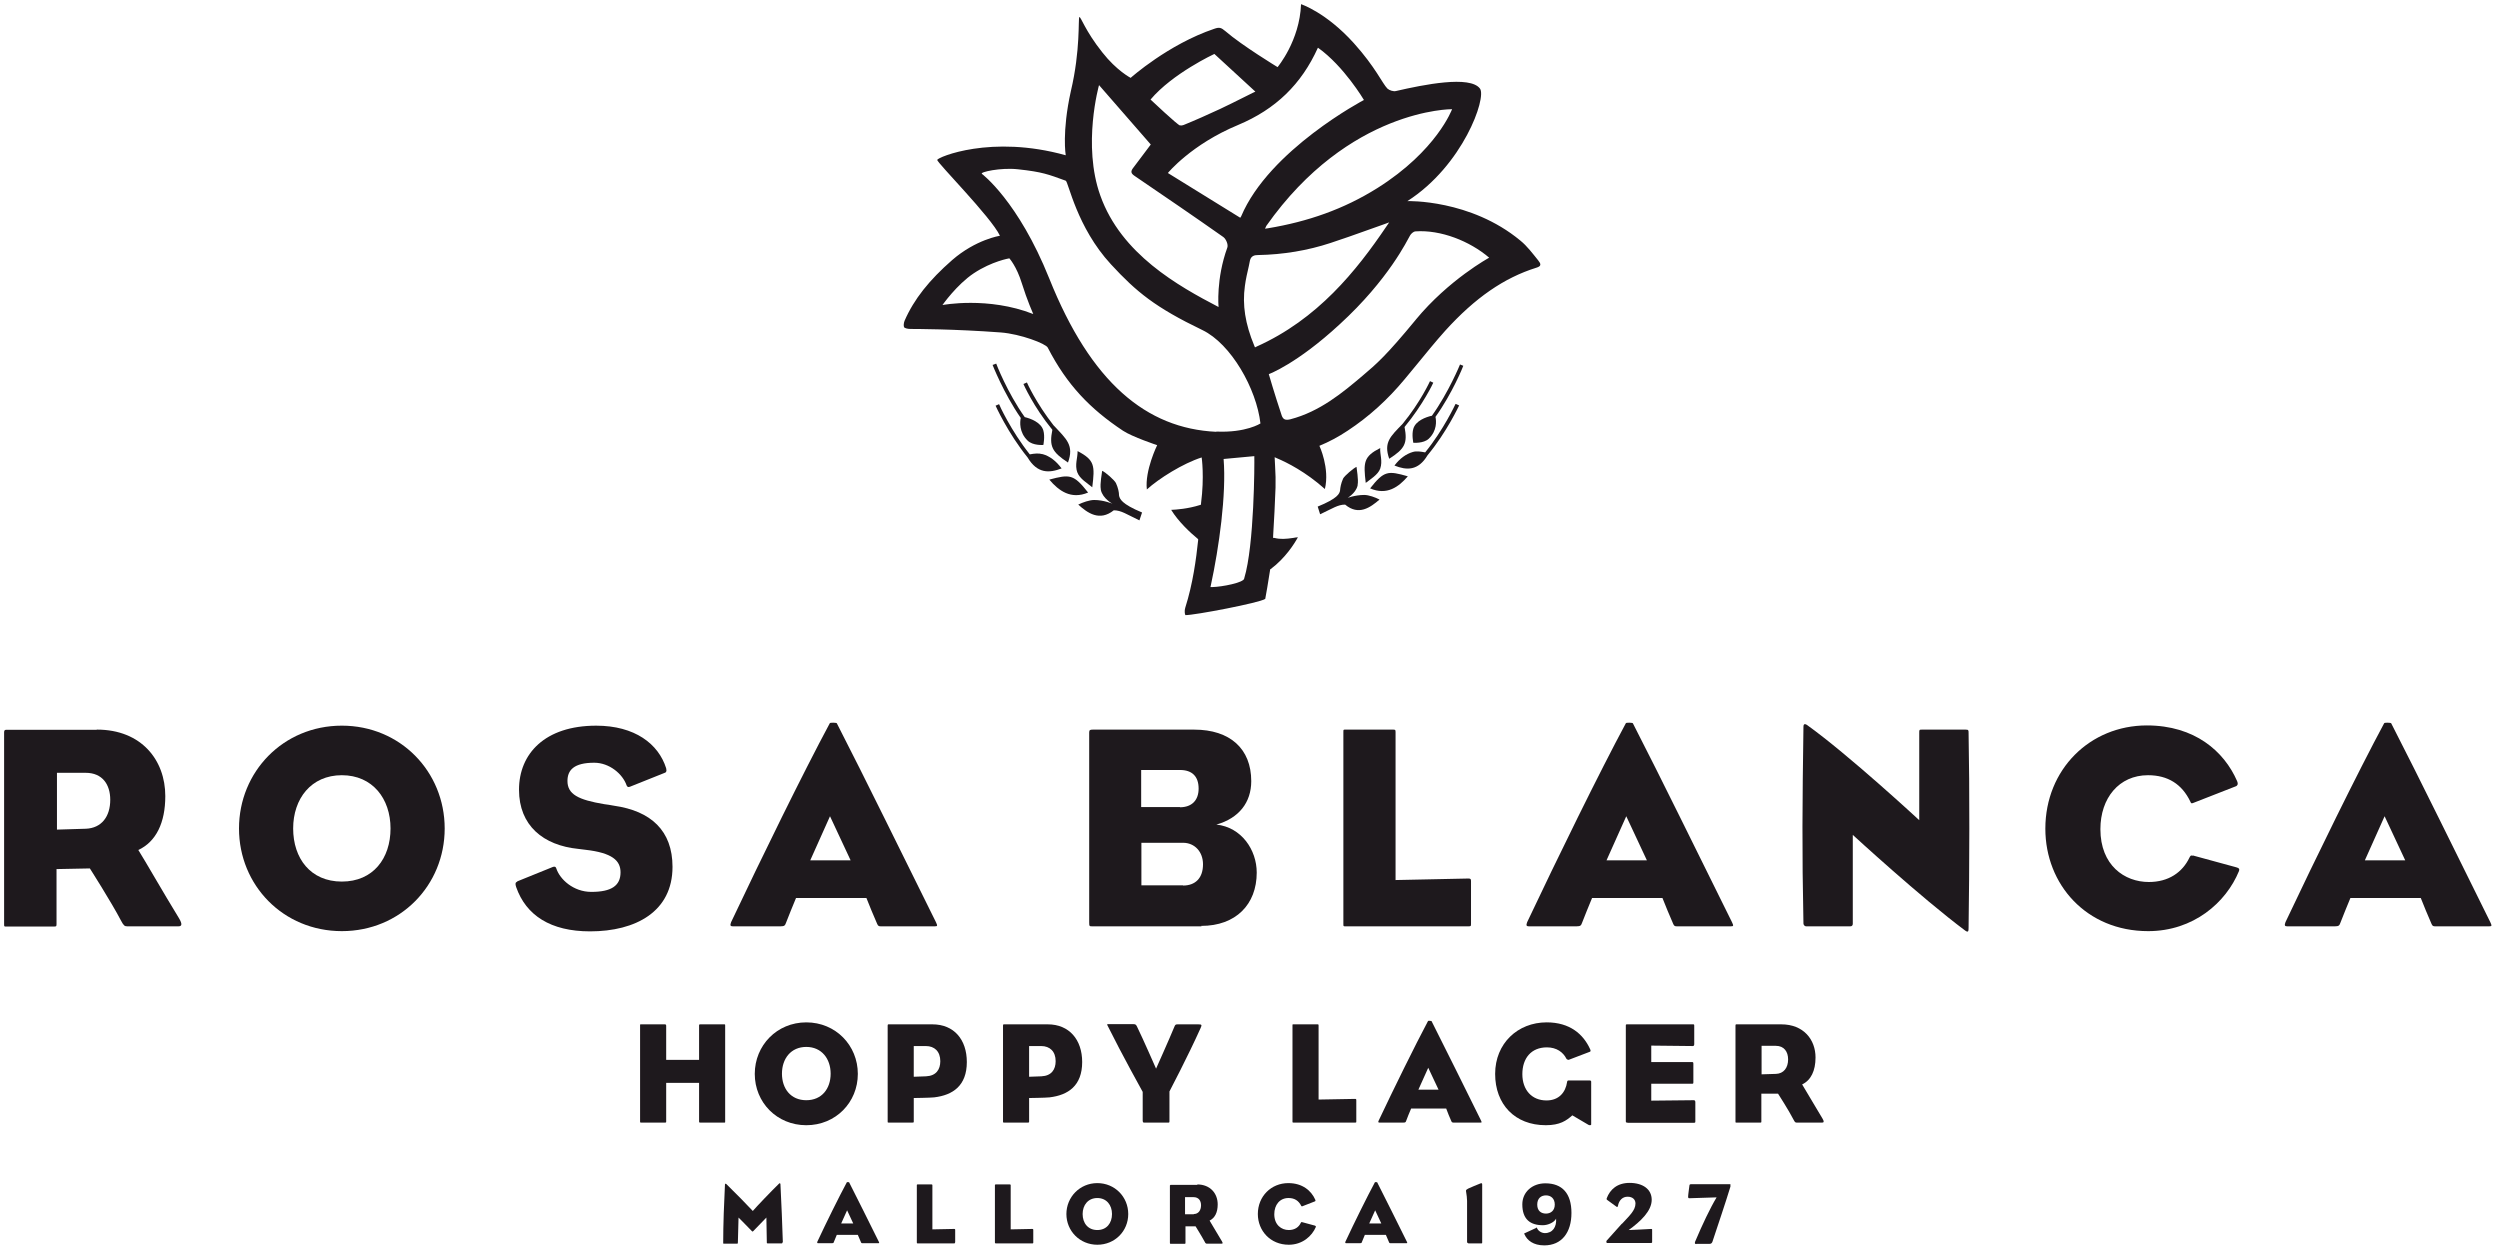 <svg fill="none" height="76" viewBox="0 0 152 76" width="152" xmlns="http://www.w3.org/2000/svg"><g fill="#1e191d"><path d="m5.89 44.36c2.72 0 4.16 1.867 4.16 4.04 0 1.627-.56 2.773-1.64 3.28.453.72 1.467 2.507 2.48 4.16.213.36.16.48-.04.48h-3.12c-.147 0-.213-.04-.373-.347-.6-1.147-1.893-3.173-1.893-3.173l-2.027.04v3.333c0 .147-.013.16-.147.16h-2.893c-.147 0-.147.013-.147-.16v-11.64c0-.173.093-.16.147-.16h5.467zm-.667 6.027c.947-.04 1.48-.733 1.48-1.76 0-.933-.48-1.64-1.493-1.64h-1.747v3.453z"/><path d="m20.784 44.12c3.56 0 6.253 2.8 6.253 6.253s-2.693 6.24-6.253 6.24-6.253-2.787-6.253-6.24 2.693-6.253 6.253-6.253zm-2.96 6.253c0 1.813 1.053 3.227 2.96 3.227s2.96-1.413 2.96-3.227-1.093-3.24-2.96-3.24-2.96 1.427-2.96 3.24z"/><path d="m31.45 53.587 2.173-.88c.107-.035.173-.004.2.093.213.653 1.027 1.427 2.133 1.427 1.213 0 1.773-.373 1.773-1.187 0-.72-.507-1.187-2.133-1.373-.12-.013-.293-.04-.427-.053-2.133-.213-3.613-1.413-3.613-3.6 0-2.187 1.573-3.893 4.693-3.893 2.347 0 3.787 1.107 4.253 2.587.053.2-.013.267-.12.293l-2.067.827c-.12.053-.173.013-.213-.067-.24-.707-1.053-1.387-1.973-1.387-1.24 0-1.627.453-1.627 1.107 0 .813.653 1.147 2.24 1.413.16.013.347.053.587.093 2.253.32 3.56 1.52 3.56 3.72 0 2.72-2.24 3.92-5.013 3.92-2.4 0-3.893-.973-4.493-2.693-.067-.2-.053-.28.067-.333"/><path d="m48.397 54.6c-.213.493-.44 1.093-.613 1.52-.053.147-.093.2-.32.2h-2.92c-.147 0-.16-.067-.093-.253 1.84-3.893 4.387-9.093 6-12.093.013-.053.4-.04.427 0 1.693 3.293 4.093 8.2 6.027 12.093.107.227.093.253-.067.253h-3.293c-.093 0-.16-.013-.213-.147-.213-.48-.48-1.133-.653-1.573h-4.267zm3.32-2.293-1.253-2.68-1.2 2.68z"/><path d="m73.05 56.32h-6.667c-.147 0-.16-.013-.16-.253v-11.533c0-.147.053-.173.213-.173h6.173c2.173 0 3.467 1.16 3.467 3.133 0 1.293-.747 2.253-2.12 2.64 1.52.16 2.453 1.533 2.453 2.92 0 1.933-1.267 3.24-3.373 3.24m-1.293-7.213c.72 0 1.133-.427 1.133-1.133 0-.747-.4-1.133-1.133-1.133h-2.36v2.253h2.36zm.187 4.76c.747 0 1.213-.453 1.213-1.293 0-.76-.507-1.307-1.213-1.307h-2.533v2.587h2.533z"/><path d="m89.437 56.16c0 .147 0 .16-.147.16h-7.453c-.16 0-.16.013-.16-.16v-11.64c0-.173 0-.16.16-.16h2.853c.147 0 .16.013.16.16v8.987l4.427-.093c.147 0 .16.04.16.173v2.56z"/><path d="m96.797 54.6c-.213.493-.44 1.093-.613 1.52-.053.147-.093.2-.32.2h-2.92c-.147 0-.16-.067-.093-.253 1.84-3.893 4.387-9.093 6-12.093.013-.053.4-.04.427 0 1.693 3.293 4.093 8.2 6.026 12.093.107.227.094.253-.066.253h-3.293c-.094 0-.16-.013-.214-.147-.213-.48-.48-1.133-.653-1.573h-4.267zm3.333-2.293-1.253-2.68-1.2 2.68z"/><path d="m109.65 44.187c0-.2.107-.173.2-.12 2.52 1.8 6.84 5.8 6.84 5.8v-5.293c0-.2 0-.213.147-.213h2.68c.173 0 .173.04.173.213.067 3.44.054 8.16 0 11.827 0 .213-.013.32-.213.173-2.667-1.987-6.827-5.813-6.827-5.813v5.4c0 .107-.053.16-.16.16h-2.666c-.12 0-.174-.107-.174-.173-.093-4.493-.066-7.293 0-11.947"/><path d="m133.33 52.013 2.64.72c.174.04.2.12.16.227-.786 1.92-2.773 3.653-5.52 3.653-3.76 0-6.253-2.84-6.253-6.227 0-3.613 2.72-6.28 6.173-6.28 2.907 0 4.694 1.573 5.48 3.373.094.213.014.28-.053.32l-2.627 1.027c-.106.04-.12 0-.16-.093-.506-1.053-1.36-1.6-2.573-1.6-1.76 0-2.893 1.387-2.893 3.28 0 2.2 1.466 3.213 2.946 3.213 1.2 0 2.04-.587 2.467-1.48.053-.093.067-.16.213-.12"/><path d="m142.904 54.6c-.214.493-.44 1.093-.614 1.52-.053.147-.093.2-.32.2h-2.92c-.146 0-.16-.067-.093-.253 1.84-3.893 4.387-9.093 6-12.093.013-.053.4-.04.427 0 1.693 3.293 4.093 8.2 6.026 12.093.107.227.094.253-.066.253h-3.294c-.093 0-.16-.013-.213-.147-.213-.48-.48-1.133-.653-1.573h-4.267zm3.333-2.293-1.253-2.68-1.2 2.68z"/><path d="m44.09 68.173c0 .093 0 .08-.08.08h-1.413c-.08 0-.093 0-.093-.08v-2.333h-2v2.333c0 .067 0 .08-.067.08h-1.44c-.08 0-.08 0-.08-.08v-5.813c0-.093 0-.08.08-.08h1.44s.067 0 .067.08v2.08h2v-2.08c0-.067 0-.08.093-.08h1.413c.08 0 .08 0 .08.08z"/><path d="m49.023 62.16c1.787 0 3.133 1.4 3.133 3.133 0 1.733-1.347 3.12-3.133 3.12-1.787 0-3.133-1.387-3.133-3.12 0-1.733 1.347-3.133 3.133-3.133zm-1.48 3.12c0 .907.533 1.613 1.48 1.613.947 0 1.48-.707 1.48-1.613s-.547-1.627-1.48-1.627c-.933 0-1.48.707-1.48 1.627z"/><path d="m55.557 66.76v1.413c0 .067 0 .08-.08.08h-1.427c-.08 0-.08 0-.08-.08v-5.813c0-.093.04-.08.08-.08h2.64c1.32 0 2.093.933 2.093 2.293 0 1.44-.853 2.013-1.987 2.147-.253.027-1.253.04-1.253.04m.013-3.16v1.867l.747-.027c.613-.027.867-.413.867-.92 0-.587-.347-.92-.88-.92h-.72z"/><path d="m62.57 66.76v1.413c0 .067 0 .08-.08.08h-1.427c-.08 0-.08 0-.08-.08v-5.813c0-.093.04-.08.08-.08h2.64c1.307 0 2.093.933 2.093 2.293 0 1.44-.853 2.013-1.987 2.147-.253.027-1.253.04-1.253.04m.013-3.16v1.867l.747-.027c.613-.027.867-.413.867-.92 0-.587-.347-.92-.88-.92h-.72z"/><path d="m71.103 66.347v1.787c0 .12 0 .12-.093.12h-1.467s-.067 0-.067-.12v-1.747s-1.267-2.28-2.12-4c-.067-.12-.053-.12.053-.12h1.493c.147 0 .173.04.227.147.36.733 1.16 2.56 1.16 2.56s.813-1.813 1.107-2.533c.053-.133.08-.16.187-.16h1.293c.187 0 .213.027.12.227-.773 1.72-1.893 3.853-1.893 3.853"/><path d="m82.463 68.173c0 .067 0 .08-.067.08h-3.733c-.08 0-.08 0-.08-.08v-5.813c0-.093 0-.08.08-.08h1.427c.067 0 .08 0 .08.08v4.493l2.213-.04c.067 0 .08.013.08.093v1.28z"/><path d="m85.797 67.4c-.107.24-.227.547-.307.76-.027.067-.04.093-.16.093h-1.467c-.067 0-.08-.04-.04-.12.92-1.947 2.2-4.547 3-6.053 0-.027.2-.013.213 0 .84 1.653 2.04 4.093 3.013 6.053.053.12.04.12-.04.12h-1.653s-.08 0-.107-.067c-.107-.24-.24-.56-.32-.787zm1.667-1.147-.627-1.333-.6 1.333z"/><path d="m95.357 65.693h1.32s.067.013.067.067v2.613s0 .04-.08.04c-.04 0-.067-.013-.093-.027l-.973-.573c-.36.32-.747.6-1.613.6-1.88 0-3.08-1.267-3.08-3.12 0-1.853 1.373-3.133 3.133-3.133 1.413 0 2.227.72 2.64 1.627.04.08.04.147-.013.16l-1.293.493s-.107-.013-.133-.067c-.2-.4-.6-.693-1.187-.693-.96 0-1.493.667-1.493 1.627s.573 1.6 1.467 1.6c.76 0 1.16-.493 1.253-1.12 0-.053.04-.093.067-.093"/><path d="m98.943 68.253c-.093 0-.093-.013-.093-.12v-5.76c0-.08 0-.093.08-.093h3.987c.093 0 .093 0 .093.12v1.08c0 .08-.027.12-.093.12l-2.52-.027v1h2.466c.08 0 .094.013.094.12v1.08c0 .107 0 .12-.094.12h-2.466v1.027l2.586-.027c.063 0 .094.04.094.12v1.133c0 .107 0 .12-.094.12h-4.026z"/><path d="m108.303 62.28c1.36 0 2.081.933 2.081 2.013 0 .813-.281 1.387-.814 1.64.227.36.733 1.253 1.24 2.08.107.173.08.24-.013.24h-1.56c-.067 0-.107-.013-.187-.173-.293-.573-.946-1.587-.946-1.587h-1.014v1.68c0 .067 0 .08-.066.08h-1.441c-.066 0-.066 0-.066-.08v-5.813c0-.093.04-.08.066-.08h2.734zm-.333 3.013c.48-.013.747-.373.747-.88 0-.467-.24-.827-.747-.827h-.866v1.733l.879-.027z"/><path d="m47.57 75.52s.013.08-.04.08h-.867s-.04-.013-.04-.04l-.027-1.533s-.613.64-.8.827c-.04.027-.04.04-.08 0-.2-.213-.813-.827-.813-.827l-.04 1.507c0 .067 0 .08-.053.08h-.787s-.053.013-.053-.027c0-1.133.053-2.507.107-3.56 0-.067.04-.067.08-.04.467.453 1.373 1.373 1.613 1.64.227-.267 1.107-1.187 1.6-1.667.027-.027.067-.027.08.027.067 1.387.107 2.28.147 3.56"/><path d="m50.877 75.08c-.067.147-.133.333-.187.453-.013.04-.027.053-.093.053h-.88s-.053-.027-.027-.08c.547-1.173 1.32-2.733 1.8-3.627 0-.013.12 0 .133 0 .507.987 1.227 2.453 1.813 3.627.027.067.027.08-.027.08h-.987s-.053 0-.067-.04c-.067-.147-.147-.333-.2-.467zm1-.693-.373-.8-.36.8z"/><path d="m58.063 75.546s0 .053-.04.053h-2.24s-.04-0-.04-.053v-3.493s0-.04.04-.04h.853s.053 0 .053.04v2.693l1.333-.027s.053 0 .053.053v.76z"/><path d="m62.824 75.546s0 .053-.04.053h-2.24s-.053-0-.053-.053v-3.493s0-.04.053-.04h.853s.053 0 .053.04v2.693l1.32-.027s.053 0 .053.053v.76z"/><path d="m66.717 71.933c1.067 0 1.88.84 1.88 1.88s-.813 1.867-1.88 1.867c-1.067 0-1.88-.84-1.88-1.867s.813-1.88 1.88-1.88zm-.893 1.88c0 .547.32.973.893.973.573 0 .893-.427.893-.973s-.333-.973-.893-.973-.893.427-.893.973z"/><path d="m72.783 72.013c.813 0 1.253.56 1.253 1.213 0 .493-.173.827-.493.987.133.213.44.747.747 1.253.067.107.053.147 0 .147h-.933s-.067 0-.107-.107c-.187-.347-.56-.947-.56-.947h-.613v1.013s0.0.053-.04.053h-.867s-.04 0-.04-.053v-3.493s.027-.04.04-.04h1.64zm-.2 1.8c.28 0 .44-.227.44-.533 0-.28-.147-.493-.453-.493h-.52v1.04h.533z"/><path d="m79.17 74.307.787.213s.053.04.053.067c-.24.573-.827 1.093-1.653 1.093-1.12 0-1.88-.853-1.88-1.867 0-1.08.813-1.88 1.853-1.88.867 0 1.4.467 1.64 1.013.027.067 0.0.08-.013.093l-.787.307s-.04-0-.053-.027c-.16-.32-.413-.48-.773-.48-.533 0-.867.413-.867.987 0 .653.44.96.88.96.36 0 .613-.173.733-.44.013-.027.027-.053.067-.04"/><path d="m82.983 75.08c-.067.147-.133.333-.187.453-.013.04-.027.053-.093.053h-.88s-.053-.027-.027-.08c.547-1.173 1.32-2.733 1.8-3.627 0-.013.12 0 .133 0 .507.987 1.227 2.453 1.813 3.627.027.067.027.08-.027.08h-.987s-.053 0-.067-.04c-.067-.147-.147-.333-.2-.467zm1-.693-.373-.8-.36.8z"/><path d="m90.117 75.52c0 .08 0 .08-.093.08h-.733s-.093-.027-.093-.08v-2.507c0-.16-.027-.36-.067-.613 0-.053.053-.093.133-.133.2-.093.493-.213.76-.32.053-.027.093 0 .093.067v3.493z"/><path d="m93.383 74.626s.053 0 .067.04c.067.173.28.307.48.307.467 0 .72-.373.68-.88-.107.227-.493.4-.8.4-.773 0-1.253-.36-1.253-1.267 0-.747.6-1.28 1.4-1.28 1.027 0 1.587.613 1.587 1.8 0 1.187-.587 1.973-1.653 1.973-.667 0-1.04-.307-1.2-.667-.027-.053-.027-.067.027-.08l.693-.32zm1.147-1.387c0-.373-.24-.56-.533-.56-.293 0-.533.173-.533.56 0 .387.24.547.533.547.293 0 .533-.187.533-.547z"/><path d="m98.61 74.413c.44-.48.827-.813.827-1.24 0-.24-.173-.413-.48-.413-.293 0-.52.2-.587.56 0 .053-.053.08-.08.053-.133-.093-.44-.32-.587-.427-.027-.027-.027-.053-.013-.093.2-.533.64-.933 1.387-.933.813 0 1.347.387 1.347 1.027 0 .68-.68 1.32-1.401 1.84.253 0 1.014-.053 1.361-.067.04 0 .066 0 .066.053v.72c0 .067 0 .08-.093.08h-2.667s-.053-.107 0-.147c.253-.28.627-.693.92-1.027"/><path d="m103.13 75.64c-.093 0-.093-.067-.067-.147.44-1.04.92-2.053 1.307-2.693-.173 0-1.147.04-1.667.053-.053 0-.066-.04-.066-.08 0-.133.066-.56.08-.693 0-.08.066-.08.133-.08h2.36v.147c-.333 1.093-.707 2.173-1.093 3.347-.027.08-.08.133-.174.133h-.8z"/><path d="m65.503 28.72c.133.387.64.68.907.907.16-1.307.16-1.653-.893-2.2.013.4-.187.827-.013 1.307"/><path d="m63.384 27.613c-.24-.067-.493-.04-.773.013-1.147-1.44-1.867-3.027-1.867-3.053l-.213.093s.747 1.667 1.947 3.147c.587.987 1.307.96 2.067.667-.333-.453-.72-.747-1.147-.867"/><path d="m64.93 28.133c.387-1.067-.08-1.427-.88-2.28-1.053-1.347-1.613-2.587-1.613-2.6l-.213.093s.6 1.373 1.76 2.787c-.2 1-.027 1.347.947 1.987"/><path d="m63.797 29.16c.573.68 1.32 1.227 2.36.787-.88-1.12-1.107-1.12-2.36-.787z"/><path d="m60.343 22.173s.667 1.72 1.72 3.24c-.053.24-.107.867.413 1.373.32.32.96.267.96.267s.107-.507 0-.88c-.147-.507-.8-.733-1.133-.813-1.067-1.507-1.733-3.24-1.733-3.253l-.213.08z"/><path d="m68.037 30.12c0-.187-.053-.453-.187-.747-.08-.173-.653-.68-.84-.747 0 .093-.147.787-.08 1.133v.027c.12.533.707.84.707.84s-.533-.227-1.107-.227c-.293 0-.707.147-.973.28.56.507 1.293 1.04 2.16.347.453 0 .773.24 1.56.613l.16-.48c-1.253-.52-1.36-.827-1.4-1.04z"/><path d="m83.037 29.36c.267-.213.747-.493.88-.867.16-.467-.027-.867 0-1.253-1.013.52-1.027.867-.88 2.12z"/><path d="m83.303 29.693c1.013.44 1.733-.08 2.293-.733-1.213-.347-1.44-.347-2.293.733z"/><path d="m87.037 25.28c-.333.08-.96.293-1.107.787-.107.36 0 .853 0 .853s.613.053.933-.24c.52-.493.467-1.093.413-1.333 1.04-1.453 1.693-3.093 1.693-3.107l-.2-.08s-.68 1.68-1.72 3.133"/><path d="m86.944 23.173s-.573 1.267-1.667 2.6c-.747.773-1.16 1.12-.813 2.12.96-.613 1.12-.947.933-1.933 1.133-1.373 1.747-2.68 1.747-2.693z"/><path d="m88.49 24.573s-.72 1.56-1.84 2.933c-.28-.053-.52-.093-.747-.027-.413.12-.8.4-1.12.827.733.293 1.44.333 2.013-.627 1.173-1.413 1.907-3.013 1.92-3.027l-.2-.093z"/><path d="m81.85 30.32s.573-.293.693-.8c0 0 0-.013 0-.027.067-.347-.067-1.013-.067-1.107-.173.067-.733.547-.813.707-.133.293-.173.547-.187.72-.027.2-.147.493-1.36.987l.147.467c.773-.36 1.08-.587 1.52-.587.827.693 1.533.173 2.093-.307-.253-.133-.653-.28-.933-.28-.56 0-1.08.2-1.08.2"/><path d="m93.53 15.84c-.347-.427-.68-.88-1.093-1.213-3.04-2.52-6.867-2.4-6.867-2.4 3.373-2.16 4.827-6.28 4.413-6.84-.6-.813-3.427-.24-5.107.147-.16.04-.4-.04-.52-.147-.307-.307-.72-1.293-2.04-2.76-1.693-1.88-3.213-2.373-3.213-2.373-.08 2.227-1.427 3.827-1.427 3.827s-2.173-1.32-3.173-2.187c-.253-.213-.36-.253-.667-.147-2.813.947-5.093 2.987-5.093 2.987s-.853-.44-1.72-1.547c-1.053-1.32-1.32-2.213-1.4-2.147-.08.067.08 2-.52 4.52-.547 2.48-.307 3.88-.307 3.88-4.533-1.267-7.787.12-7.813.28-.027.16 3.267 3.467 3.813 4.613 0 0-1.467.227-2.907 1.48-1.387 1.213-2.32 2.373-2.893 3.693-.053.133-.067.32-.027.387s.227.107.387.107c.267 0 2.64 0 5.493.213 1.2.093 2.733.68 2.853.92 1.173 2.28 2.587 3.733 4.573 5.053.56.373 2.08.88 2.08.88s-.76 1.547-.627 2.693c.733-.667 2.2-1.587 3.333-1.947 0 0 .173 1.16-.04 2.8v.067l-.067.027c-.72.227-1.427.28-1.747.293.44.72 1.173 1.4 1.6 1.747l.04.04v.053c-.12 1.147-.32 2.653-.787 4.12-.053.16-.027.4.013.44.52.013 4.52-.747 4.853-.987.04-.187.187-1.053.293-1.747v-.04l.04-.027c.893-.667 1.453-1.56 1.653-1.933-.093 0-.187.027-.28.04-.453.067-.787.093-1.147 0h-.08v-.107c.067-1.08.107-1.92.147-2.96.013-.427 0-.84-.027-1.293l-.027-.547.147.067c.6.253 1.747.827 2.907 1.867.307-1.267-.333-2.627-.333-2.627.587-.24 1.16-.547 1.72-.92 1.293-.853 2.427-1.88 3.467-3.133.253-.307.507-.613.76-.92.547-.667 1.12-1.373 1.707-2.027 1.813-2 3.573-3.213 5.533-3.827.133-.04.227-.093.24-.16.027-.08-.04-.173-.093-.24m-5.267-9.24s-.92 2.52-4.547 4.8c-2.04 1.28-4.227 2.04-6.64 2.44l-.187.027.08-.173c5.027-7.133 11.28-7.093 11.28-7.093m-8.133-3.733c1.573 1.12 2.787 3.173 2.787 3.173s-5.76 3.027-7.467 7.08l-.053.08-4.4-2.72s1.413-1.733 4.267-2.92c2.293-.96 3.853-2.48 4.853-4.693m-6.293.373 2.493 2.293-.147.067c-.187.093-.387.187-.587.293-.453.227-.933.467-1.413.693-.747.347-1.493.68-2.213.973-.067.027-.147.04-.227.027-.12 0-1.787-1.573-1.787-1.573 1.333-1.587 3.88-2.773 3.88-2.773zm-7.027 1.88 3.16 3.627-1.093 1.453c-.067.093-.093.173-.08.227 0 .067.067.147.187.227 1.84 1.253 3.64 2.48 5.4 3.72.16.12.307.453.24.64-.693 1.907-.533 3.613-.533 3.613-2.453-1.28-5.92-3.213-7.187-6.773-1.107-3.08-.08-6.72-.08-6.72m-9.52 13.373s.867-1.24 1.907-1.933c1.107-.733 2.16-.907 2.16-.907s.44.48.76 1.52c.32 1.027.693 1.867.693 1.867-2.747-1.08-5.52-.547-5.52-.547zm18.347 16.627c-.027.253-1.36.507-1.92.52h-.133l.027-.12c.493-2.28.947-5.507.773-7.667l1.867-.173c.013.453 0 5.413-.613 7.427m-1.707-8.907c-4.24-.2-7.613-2.987-10.147-9.32-1.893-4.72-4.093-6.36-4.093-6.36-.173-.107 1.147-.4 2.2-.28 1.48.16 1.827.307 2.893.693.16.053.667 2.827 2.747 5.08 1.56 1.693 2.707 2.627 5.56 4 1.747.84 3.293 3.573 3.533 5.68 0 0-.88.573-2.68.493m2.44-5.16-.093.04-.04-.093c-.56-1.347-.733-2.493-.573-3.64.053-.413.147-.813.24-1.213l.067-.333c.067-.293.293-.333.48-.333 1.547-.027 3.04-.28 4.413-.733.76-.253 1.533-.52 2.267-.787.333-.12.68-.24 1.013-.36l.293-.107-.173.253c-1.813 2.68-4.173 5.64-7.907 7.307m9.707-1.653c-1.813 2.2-2.387 2.693-3.24 3.413-1.213 1.027-2.6 2.187-4.4 2.653-.093.027-.16.027-.213.027-.187 0-.267-.133-.307-.253-.453-1.36-.787-2.52-.787-2.52s1.693-.613 4.307-3.027c2.987-2.733 4.12-5.133 4.28-5.4.053-.093.187-.24.333-.253 1.533-.107 3.293.587 4.48 1.6 0 0-2.453 1.333-4.467 3.773"/></g></svg>